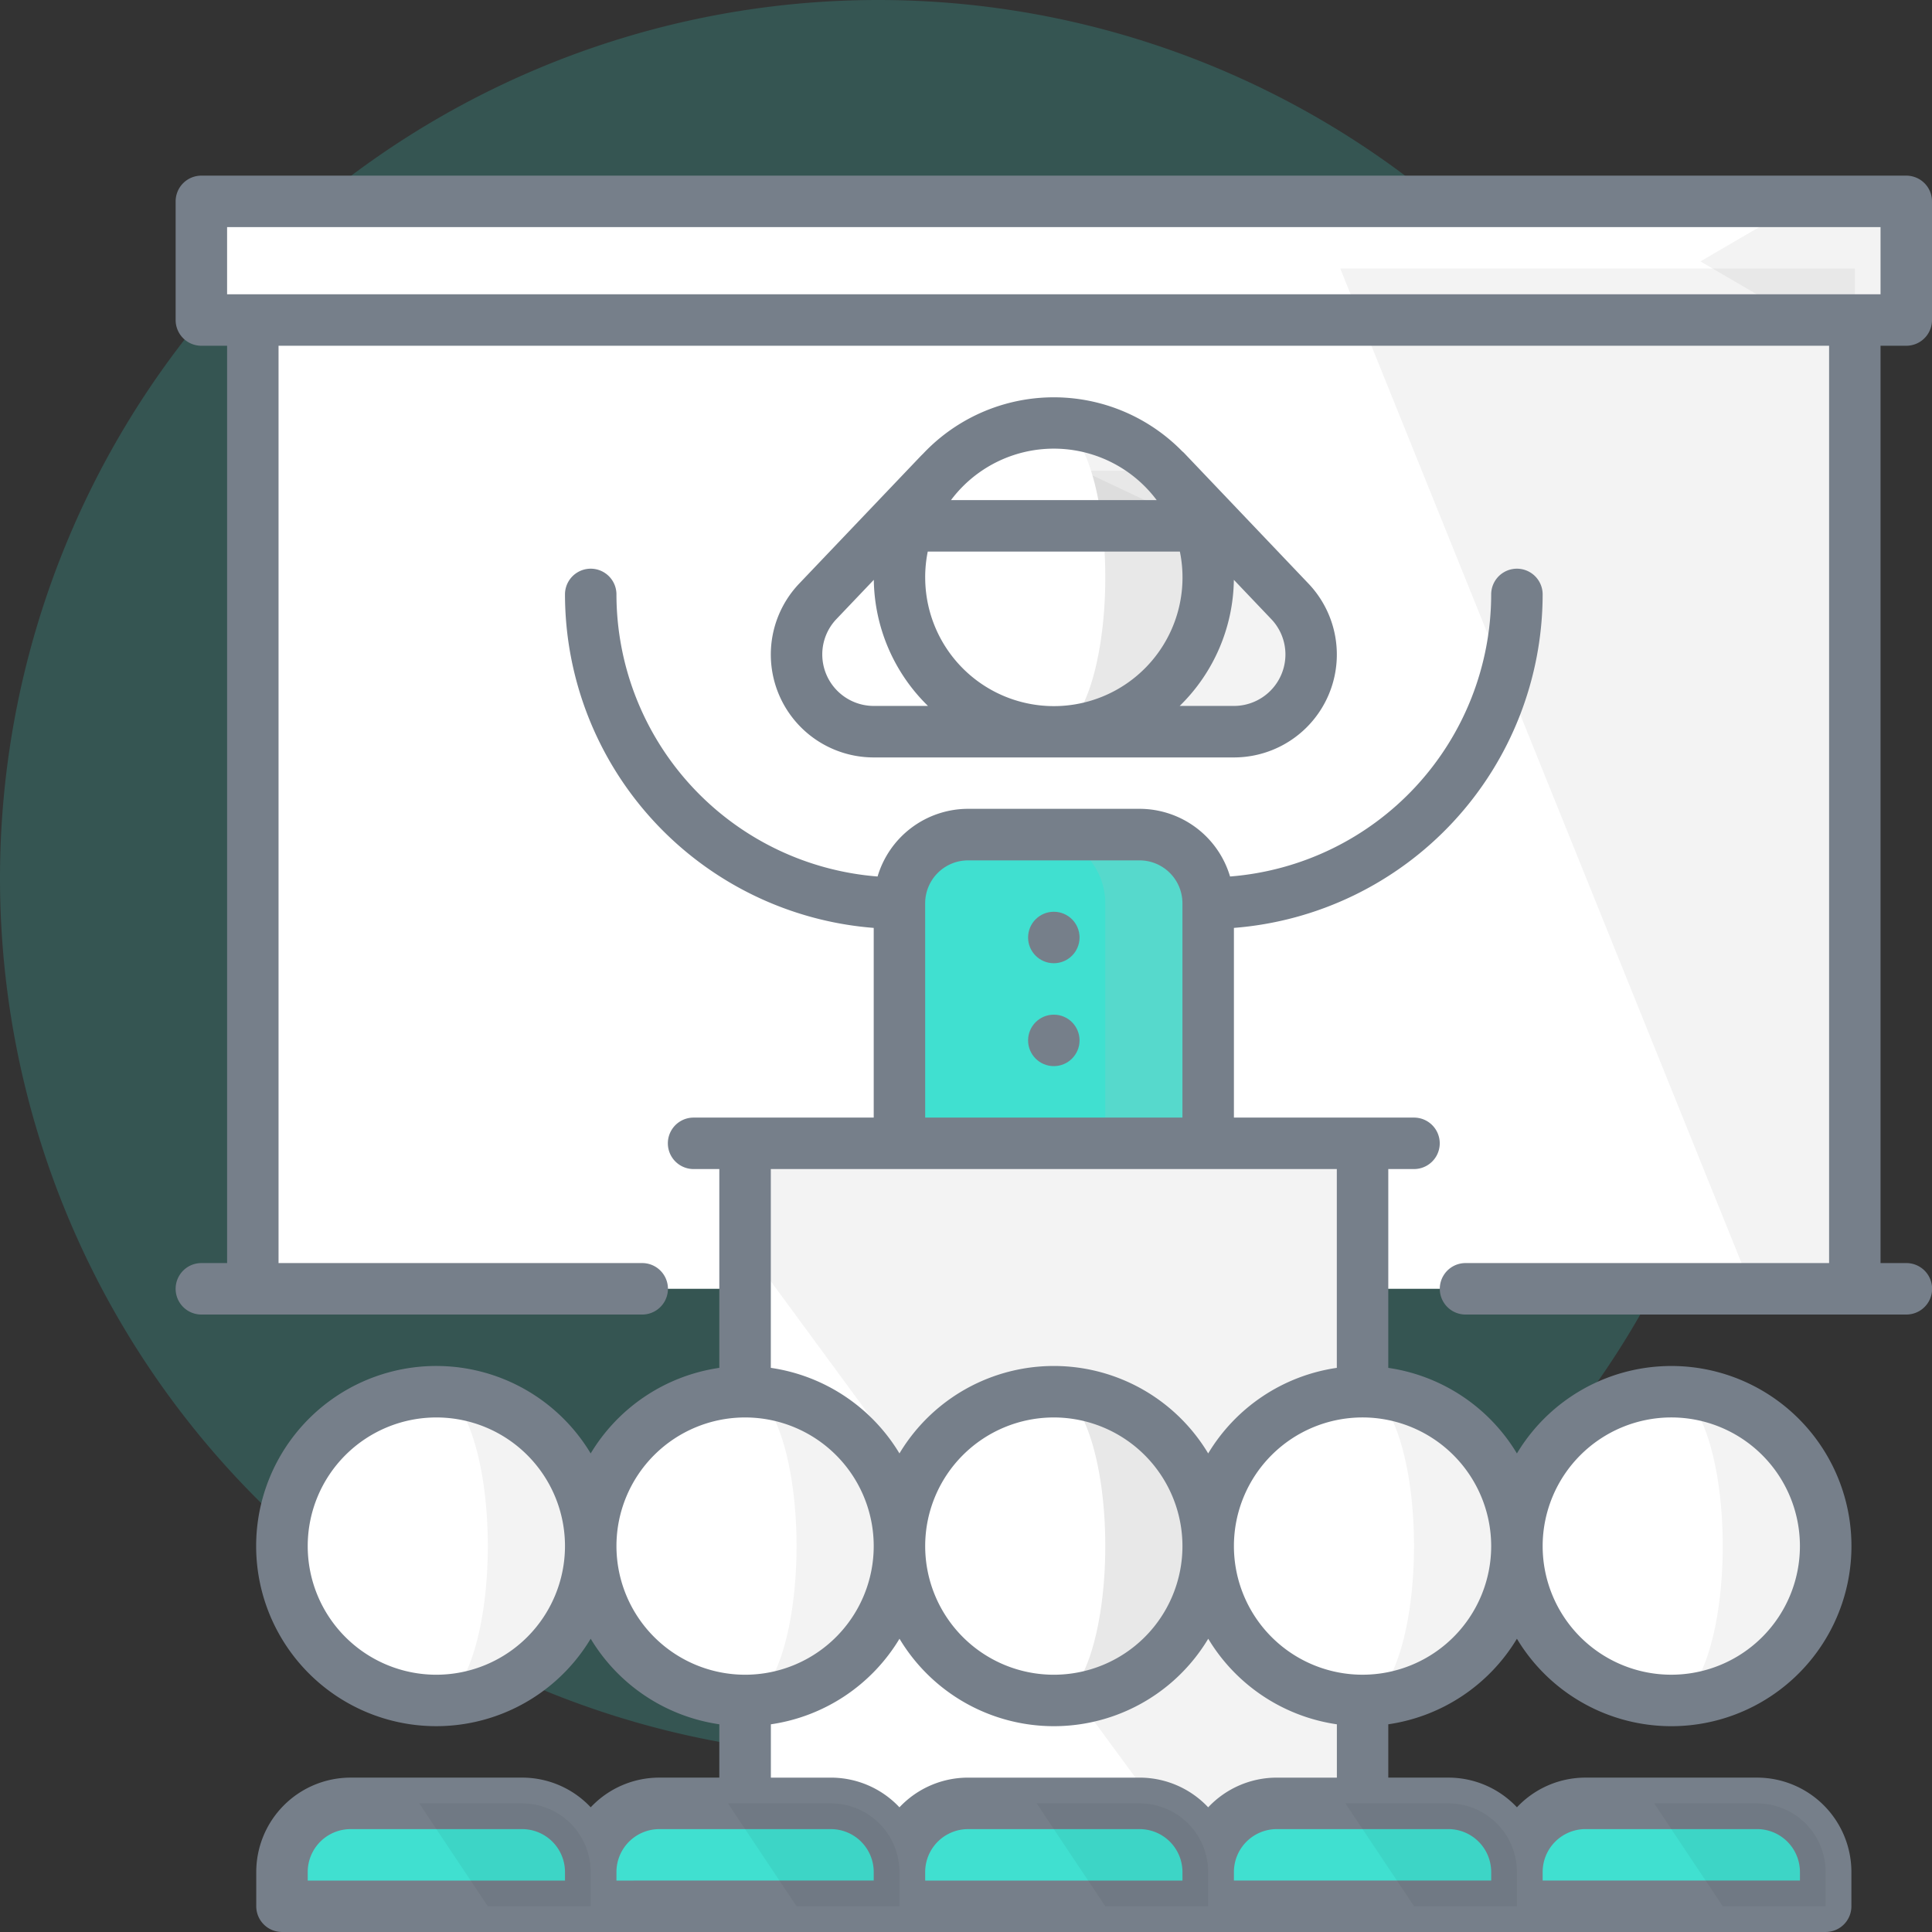 <svg xmlns="http://www.w3.org/2000/svg" viewBox="0 0 110 110">
  <rect x="0" y="0" width="110" height="110" fill="#333333" stroke="none"/>
  <defs>
    <style>
      .cls-1, .cls-4, .cls-5 {
        fill: #40e0d0;
      }

      .cls-1 {
        opacity: 0.2;
      }

      .cls-2 {
        fill: #fff;
      }

      .cls-3 {
        opacity: 0.05;
      }

      .cls-4 {
        opacity: 0.86;
      }

      .cls-6 {
        fill: #767f8a;
      }
    </style>
  </defs>
  <g id="Group_178" data-name="Group 178" transform="translate(-628 -2671)">
    <path id="Path_279" data-name="Path 279" class="cls-1" d="M50,0A50,50,0,1,1,0,50,50,50,0,0,1,50,0Z" transform="translate(628 2671)"/>
    <circle id="Ellipse_10" data-name="Ellipse 10" class="cls-2" cx="9" cy="9" r="9" transform="translate(697 2750)"/>
    <circle id="Ellipse_9" data-name="Ellipse 9" class="cls-2" cx="9" cy="9" r="9" transform="translate(644 2750)"/>
    <circle id="Ellipse_11" data-name="Ellipse 11" class="cls-2" cx="9" cy="9" r="9" transform="translate(714 2750)"/>
    <g id="Group_88" data-name="Group 88" transform="translate(1076 666)">
      <g id="teacher_-_cópia" data-name="teacher - cópia" transform="translate(-438 2015)">
        <rect id="Rectangle_160" data-name="Rectangle 160" class="cls-2" width="91.352" height="58.008" transform="translate(4.395 5.371)"/>
        <rect id="Rectangle_161" data-name="Rectangle 161" class="cls-2" width="97.211" height="6.836" transform="translate(1.465 1.465)"/>
        <path id="Path_239" data-name="Path 239" class="cls-3" d="M362.938,85.178,339.5,27.09h29.3V85.178Z" transform="translate(-273.191 -21.799)"/>
        <path id="Path_279-2" data-name="Path 279" class="cls-4" d="M256.859,192.09H251l3.906,23.438h5.859V196A3.906,3.906,0,0,0,256.859,192.09Z" transform="translate(-201.977 -154.572)"/>
        <path id="Path_240" data-name="Path 240" class="cls-3" d="M450.359,14.336,444.5,10.918,450.359,7.5h5.859v6.836Z" transform="translate(-357.684 -6.035)"/>
        <path id="Path_241" data-name="Path 241" class="cls-3" d="M256.859,192.09H251l3.906,23.438h5.859V196A3.906,3.906,0,0,0,256.859,192.09Z" transform="translate(-201.977 -154.572)"/>
        <path id="Path_242" data-name="Path 242" class="cls-5" d="M218.813,192.09h-3.906A3.906,3.906,0,0,0,211,196v19.531h11.719V196A3.906,3.906,0,0,0,218.813,192.09Z" transform="translate(-169.789 -154.572)"/>
        <rect id="Rectangle_162" data-name="Rectangle 162" class="cls-2" width="35.297" height="40.627" transform="translate(32.422 55.955)"/>
        <path id="Path_243" data-name="Path 243" class="cls-2" d="M189.283,86.06l-7.07,7.425a4.393,4.393,0,0,0,3.181,7.425h10.254V86.06Z" transform="translate(-145.648 -69.251)"/>
        <path id="Path_244" data-name="Path 244" class="cls-3" d="M269.435,93.485l-7.07-7.425H256v14.85h10.254a4.393,4.393,0,0,0,3.181-7.425Z" transform="translate(-206 -69.251)"/>
        <path id="Path_245" data-name="Path 245" class="cls-3" d="M256,82.09V97.715A8.79,8.79,0,0,0,264.284,86Z" transform="translate(-205.998 -66.057)"/>
        <path id="Path_246" data-name="Path 246" class="cls-3" d="M256,72.09l2.762,5.859h5.525A8.791,8.791,0,0,0,256,72.09Z" transform="translate(-205.998 -58.01)"/>
        <path id="Path_247" data-name="Path 247" class="cls-2" d="M211.5,86a8.79,8.79,0,0,0,8.287,11.719c1.618,0,2.93-3.935,2.93-8.789a25.148,25.148,0,0,0-.167-2.93l-2.762-3.906Z" transform="translate(-169.787 -66.057)"/>
        <path id="Path_248" data-name="Path 248" class="cls-2" d="M221.855,72.09a8.791,8.791,0,0,0-8.287,5.859h11.049C224.215,74.536,223.13,72.09,221.855,72.09Z" transform="translate(-171.855 -58.01)"/>
        <path id="Path_249" data-name="Path 249" class="cls-3" d="M166,282.09v5.859l26.172,35.627h8.984V282.09Z" transform="translate(-133.578 -226.994)"/>
        <path id="Path_250" data-name="Path 250" class="cls-5" d="M436.859,474.5H431l3.906,5.859h5.859v-1.953A3.906,3.906,0,0,0,436.859,474.5Z" transform="translate(-346.82 -381.824)"/>
        <path id="Path_251" data-name="Path 251" class="cls-5" d="M398.813,474.5h-3.906A3.906,3.906,0,0,0,391,478.406v1.953h11.719v-1.953A3.906,3.906,0,0,0,398.813,474.5Z" transform="translate(-314.633 -381.824)"/>
        <path id="Path_252" data-name="Path 252" class="cls-3" d="M436,354.5v17.578a8.789,8.789,0,0,0,0-17.578Z" transform="translate(-350.844 -285.262)"/>
        <path id="Path_253" data-name="Path 253" class="cls-2" d="M402.719,363.289c0-4.854-1.312-8.789-2.93-8.789a8.789,8.789,0,0,0,0,17.578C401.407,372.078,402.719,368.143,402.719,363.289Z" transform="translate(-314.633 -285.262)"/>
        <path id="Path_254" data-name="Path 254" class="cls-5" d="M346.859,474.5H341l3.906,5.859h5.859v-1.953A3.906,3.906,0,0,0,346.859,474.5Z" transform="translate(-274.398 -381.824)"/>
        <path id="Path_255" data-name="Path 255" class="cls-5" d="M308.813,474.5h-3.906A3.906,3.906,0,0,0,301,478.406v1.953h11.719v-1.953A3.906,3.906,0,0,0,308.813,474.5Z" transform="translate(-242.211 -381.824)"/>
        <path id="Path_256" data-name="Path 256" class="cls-3" d="M346,354.5v17.578a8.789,8.789,0,0,0,0-17.578Z" transform="translate(-278.422 -285.262)"/>
        <path id="Path_257" data-name="Path 257" class="cls-2" d="M312.719,363.289c0-4.854-1.312-8.789-2.93-8.789a8.789,8.789,0,0,0,0,17.578C311.407,372.078,312.719,368.143,312.719,363.289Z" transform="translate(-242.211 -285.262)"/>
        <path id="Path_258" data-name="Path 258" class="cls-5" d="M256.859,474.5H251l3.906,5.859h5.859v-1.953A3.906,3.906,0,0,0,256.859,474.5Z" transform="translate(-201.977 -381.824)"/>
        <path id="Path_259" data-name="Path 259" class="cls-5" d="M218.813,474.5h-3.906A3.906,3.906,0,0,0,211,478.406v1.953h11.719v-1.953A3.906,3.906,0,0,0,218.813,474.5Z" transform="translate(-169.789 -381.824)"/>
        <path id="Path_260" data-name="Path 260" class="cls-3" d="M256,354.5v17.578a8.789,8.789,0,0,0,0-17.578Z" transform="translate(-206 -285.262)"/>
        <path id="Path_261" data-name="Path 261" class="cls-2" d="M222.719,363.289c0-4.854-1.312-8.789-2.93-8.789a8.789,8.789,0,0,0,0,17.578C221.407,372.078,222.719,368.143,222.719,363.289Z" transform="translate(-169.789 -285.262)"/>
        <path id="Path_262" data-name="Path 262" class="cls-5" d="M166.859,474.5H161l3.906,5.859h5.859v-1.953A3.906,3.906,0,0,0,166.859,474.5Z" transform="translate(-129.555 -381.824)"/>
        <path id="Path_263" data-name="Path 263" class="cls-5" d="M128.813,474.5h-3.906A3.906,3.906,0,0,0,121,478.406v1.953h11.719v-1.953A3.906,3.906,0,0,0,128.813,474.5Z" transform="translate(-97.367 -381.824)"/>
        <path id="Path_264" data-name="Path 264" class="cls-3" d="M166,354.5v17.578a8.789,8.789,0,0,0,0-17.578Z" transform="translate(-133.578 -285.262)"/>
        <path id="Path_265" data-name="Path 265" class="cls-2" d="M132.719,363.289c0-4.854-1.312-8.789-2.93-8.789a8.789,8.789,0,0,0,0,17.578C131.407,372.078,132.719,368.143,132.719,363.289Z" transform="translate(-97.367 -285.262)"/>
        <path id="Path_266" data-name="Path 266" class="cls-5" d="M76.859,474.5H71l3.906,5.859h5.859v-1.953A3.906,3.906,0,0,0,76.859,474.5Z" transform="translate(-57.133 -381.824)"/>
        <path id="Path_267" data-name="Path 267" class="cls-5" d="M38.813,474.5H34.906A3.906,3.906,0,0,0,31,478.406v1.953H42.719v-1.953A3.906,3.906,0,0,0,38.813,474.5Z" transform="translate(-24.945 -381.824)"/>
        <path id="Path_268" data-name="Path 268" class="cls-3" d="M76,354.5v17.578A8.789,8.789,0,0,0,76,354.5Z" transform="translate(-61.156 -285.262)"/>
        <path id="Path_269" data-name="Path 269" class="cls-2" d="M42.719,363.289c0-4.854-1.312-8.789-2.93-8.789a8.789,8.789,0,0,0,0,17.578C41.407,372.078,42.719,368.143,42.719,363.289Z" transform="translate(-24.945 -285.262)"/>
        <path id="Path_270" data-name="Path 270" class="cls-6" d="M98.535,9.686A1.465,1.465,0,0,0,100,8.221V1.465A1.465,1.465,0,0,0,98.535,0H1.465A1.465,1.465,0,0,0,0,1.465V8.221A1.465,1.465,0,0,0,1.465,9.686H2.93V61.914H1.465a1.465,1.465,0,0,0,0,2.93h25.1a1.465,1.465,0,0,0,0-2.93H5.859V9.686H94.141V61.914h-20.7a1.465,1.465,0,0,0,0,2.93h25.1a1.465,1.465,0,0,0,0-2.93H97.07V9.686ZM2.93,2.93H97.07V6.756H2.93Z"/>
        <path id="Path_271" data-name="Path 271" class="cls-6" d="M199.867,85.1a5.858,5.858,0,0,0,4.242-9.9l-7.07-7.425c-.035-.037-.072-.071-.11-.1a10.231,10.231,0,0,0-14.76.134c-.089.087-.182.182-.283.289L175.118,75.2a5.858,5.858,0,0,0,4.241,9.9ZM182.289,74.844a7.329,7.329,0,0,1,.147-1.465H196.79a7.325,7.325,0,1,1-14.5,1.465ZM202.8,79.238a2.933,2.933,0,0,1-2.93,2.93H196.78a10.22,10.22,0,0,0,3.084-7.18l2.124,2.231A2.916,2.916,0,0,1,202.8,79.238Zm-7.328-8.789H183.758a7.316,7.316,0,0,1,11.711,0ZM176.43,79.238a2.916,2.916,0,0,1,.81-2.02l2.124-2.23a10.221,10.221,0,0,0,3.084,7.18h-3.087A2.933,2.933,0,0,1,176.43,79.238Z" transform="translate(-139.613 -51.975)"/>
        <circle id="Ellipse_7" data-name="Ellipse 7" class="cls-6" cx="1.465" cy="1.465" r="1.465" transform="translate(48.535 41.912)"/>
        <circle id="Ellipse_8" data-name="Ellipse 8" class="cls-6" cx="1.465" cy="1.465" r="1.465" transform="translate(48.535 47.771)"/>
        <path id="Path_272" data-name="Path 272" class="cls-6" d="M95.277,175.512a10.254,10.254,0,1,0,0-10.55,10.273,10.273,0,0,0-7.324-4.872V148.77h1.465a1.465,1.465,0,0,0,0-2.93H79.164v-10.8a19.068,19.068,0,0,0,17.578-18.987,1.465,1.465,0,0,0-2.93,0,16.131,16.131,0,0,1-14.868,16.06,5.38,5.38,0,0,0-5.151-3.853H64.027a5.38,5.38,0,0,0-5.151,3.853,16.131,16.131,0,0,1-14.868-16.06,1.465,1.465,0,0,0-2.93,0,19.068,19.068,0,0,0,17.578,18.987v10.8H48.4a1.465,1.465,0,0,0,0,2.93h1.465v11.319a10.273,10.273,0,0,0-7.324,4.872,10.254,10.254,0,1,0,0,10.55,10.273,10.273,0,0,0,7.324,4.872v3.036H46.449a5.356,5.356,0,0,0-3.906,1.69,5.355,5.355,0,0,0-3.906-1.69H28.871a5.377,5.377,0,0,0-5.371,5.371v1.953a1.465,1.465,0,0,0,1.465,1.465h87.891a1.465,1.465,0,0,0,1.465-1.465v-1.953a5.377,5.377,0,0,0-5.371-5.371H99.184a5.356,5.356,0,0,0-3.906,1.69,5.355,5.355,0,0,0-3.906-1.69H87.953v-3.036A10.274,10.274,0,0,0,95.277,175.512Zm8.789-12.6a7.324,7.324,0,1,1-7.324,7.324A7.332,7.332,0,0,1,104.066,162.912Zm-10.254,7.324a7.324,7.324,0,1,1-7.324-7.324A7.332,7.332,0,0,1,93.812,170.236Zm-32.227-36.6a2.444,2.444,0,0,1,2.441-2.441h9.766a2.444,2.444,0,0,1,2.441,2.441V145.84H61.586ZM85.023,148.77v11.319a10.273,10.273,0,0,0-7.324,4.872,10.247,10.247,0,0,0-17.578,0,10.273,10.273,0,0,0-7.324-4.872V148.77Zm-8.789,21.467a7.324,7.324,0,1,1-7.324-7.324A7.332,7.332,0,0,1,76.234,170.236Zm-42.48,7.324a7.324,7.324,0,1,1,7.324-7.324A7.332,7.332,0,0,1,33.754,177.561Zm10.254-7.324a7.324,7.324,0,1,1,7.324,7.324A7.332,7.332,0,0,1,44.008,170.236Zm-2.93,19.043H26.43v-.488a2.444,2.444,0,0,1,2.441-2.441h9.766a2.444,2.444,0,0,1,2.441,2.441Zm2.93-.488a2.444,2.444,0,0,1,2.441-2.441h9.766a2.444,2.444,0,0,1,2.441,2.441v.488H44.008Zm32.227.488H61.586v-.488a2.444,2.444,0,0,1,2.441-2.441h9.766a2.444,2.444,0,0,1,2.441,2.441Zm22.949-2.93h9.766a2.444,2.444,0,0,1,2.441,2.441v.488H96.742v-.488A2.444,2.444,0,0,1,99.184,186.35Zm-5.371,2.441v.488H79.164v-.488a2.444,2.444,0,0,1,2.441-2.441h9.766A2.444,2.444,0,0,1,93.812,188.791ZM81.605,183.42a5.356,5.356,0,0,0-3.906,1.69,5.355,5.355,0,0,0-3.906-1.69H64.027a5.356,5.356,0,0,0-3.906,1.69,5.355,5.355,0,0,0-3.906-1.69H52.8v-3.036a10.273,10.273,0,0,0,7.324-4.872,10.247,10.247,0,0,0,17.578,0,10.273,10.273,0,0,0,7.324,4.872v3.036Z" transform="translate(-18.91 -92.209)"/>
        <path id="Path_280" data-name="Path 280" class="cls-3" d="M436.859,474.5H431l3.906,5.859h5.859v-1.953A3.906,3.906,0,0,0,436.859,474.5Z" transform="translate(-346.82 -381.824)"/>
        <path id="Path_281" data-name="Path 281" class="cls-3" d="M346.859,474.5H341l3.906,5.859h5.859v-1.953A3.906,3.906,0,0,0,346.859,474.5Z" transform="translate(-274.398 -381.824)"/>
        <path id="Path_282" data-name="Path 282" class="cls-3" d="M256.859,474.5H251l3.906,5.859h5.859v-1.953A3.906,3.906,0,0,0,256.859,474.5Z" transform="translate(-201.977 -381.824)"/>
        <path id="Path_283" data-name="Path 283" class="cls-3" d="M166.859,474.5H161l3.906,5.859h5.859v-1.953A3.906,3.906,0,0,0,166.859,474.5Z" transform="translate(-129.555 -381.824)"/>
        <path id="Path_284" data-name="Path 284" class="cls-3" d="M76.859,474.5H71l3.906,5.859h5.859v-1.953A3.906,3.906,0,0,0,76.859,474.5Z" transform="translate(-57.133 -381.824)"/>
      </g>
    </g>
  </g>
</svg>
